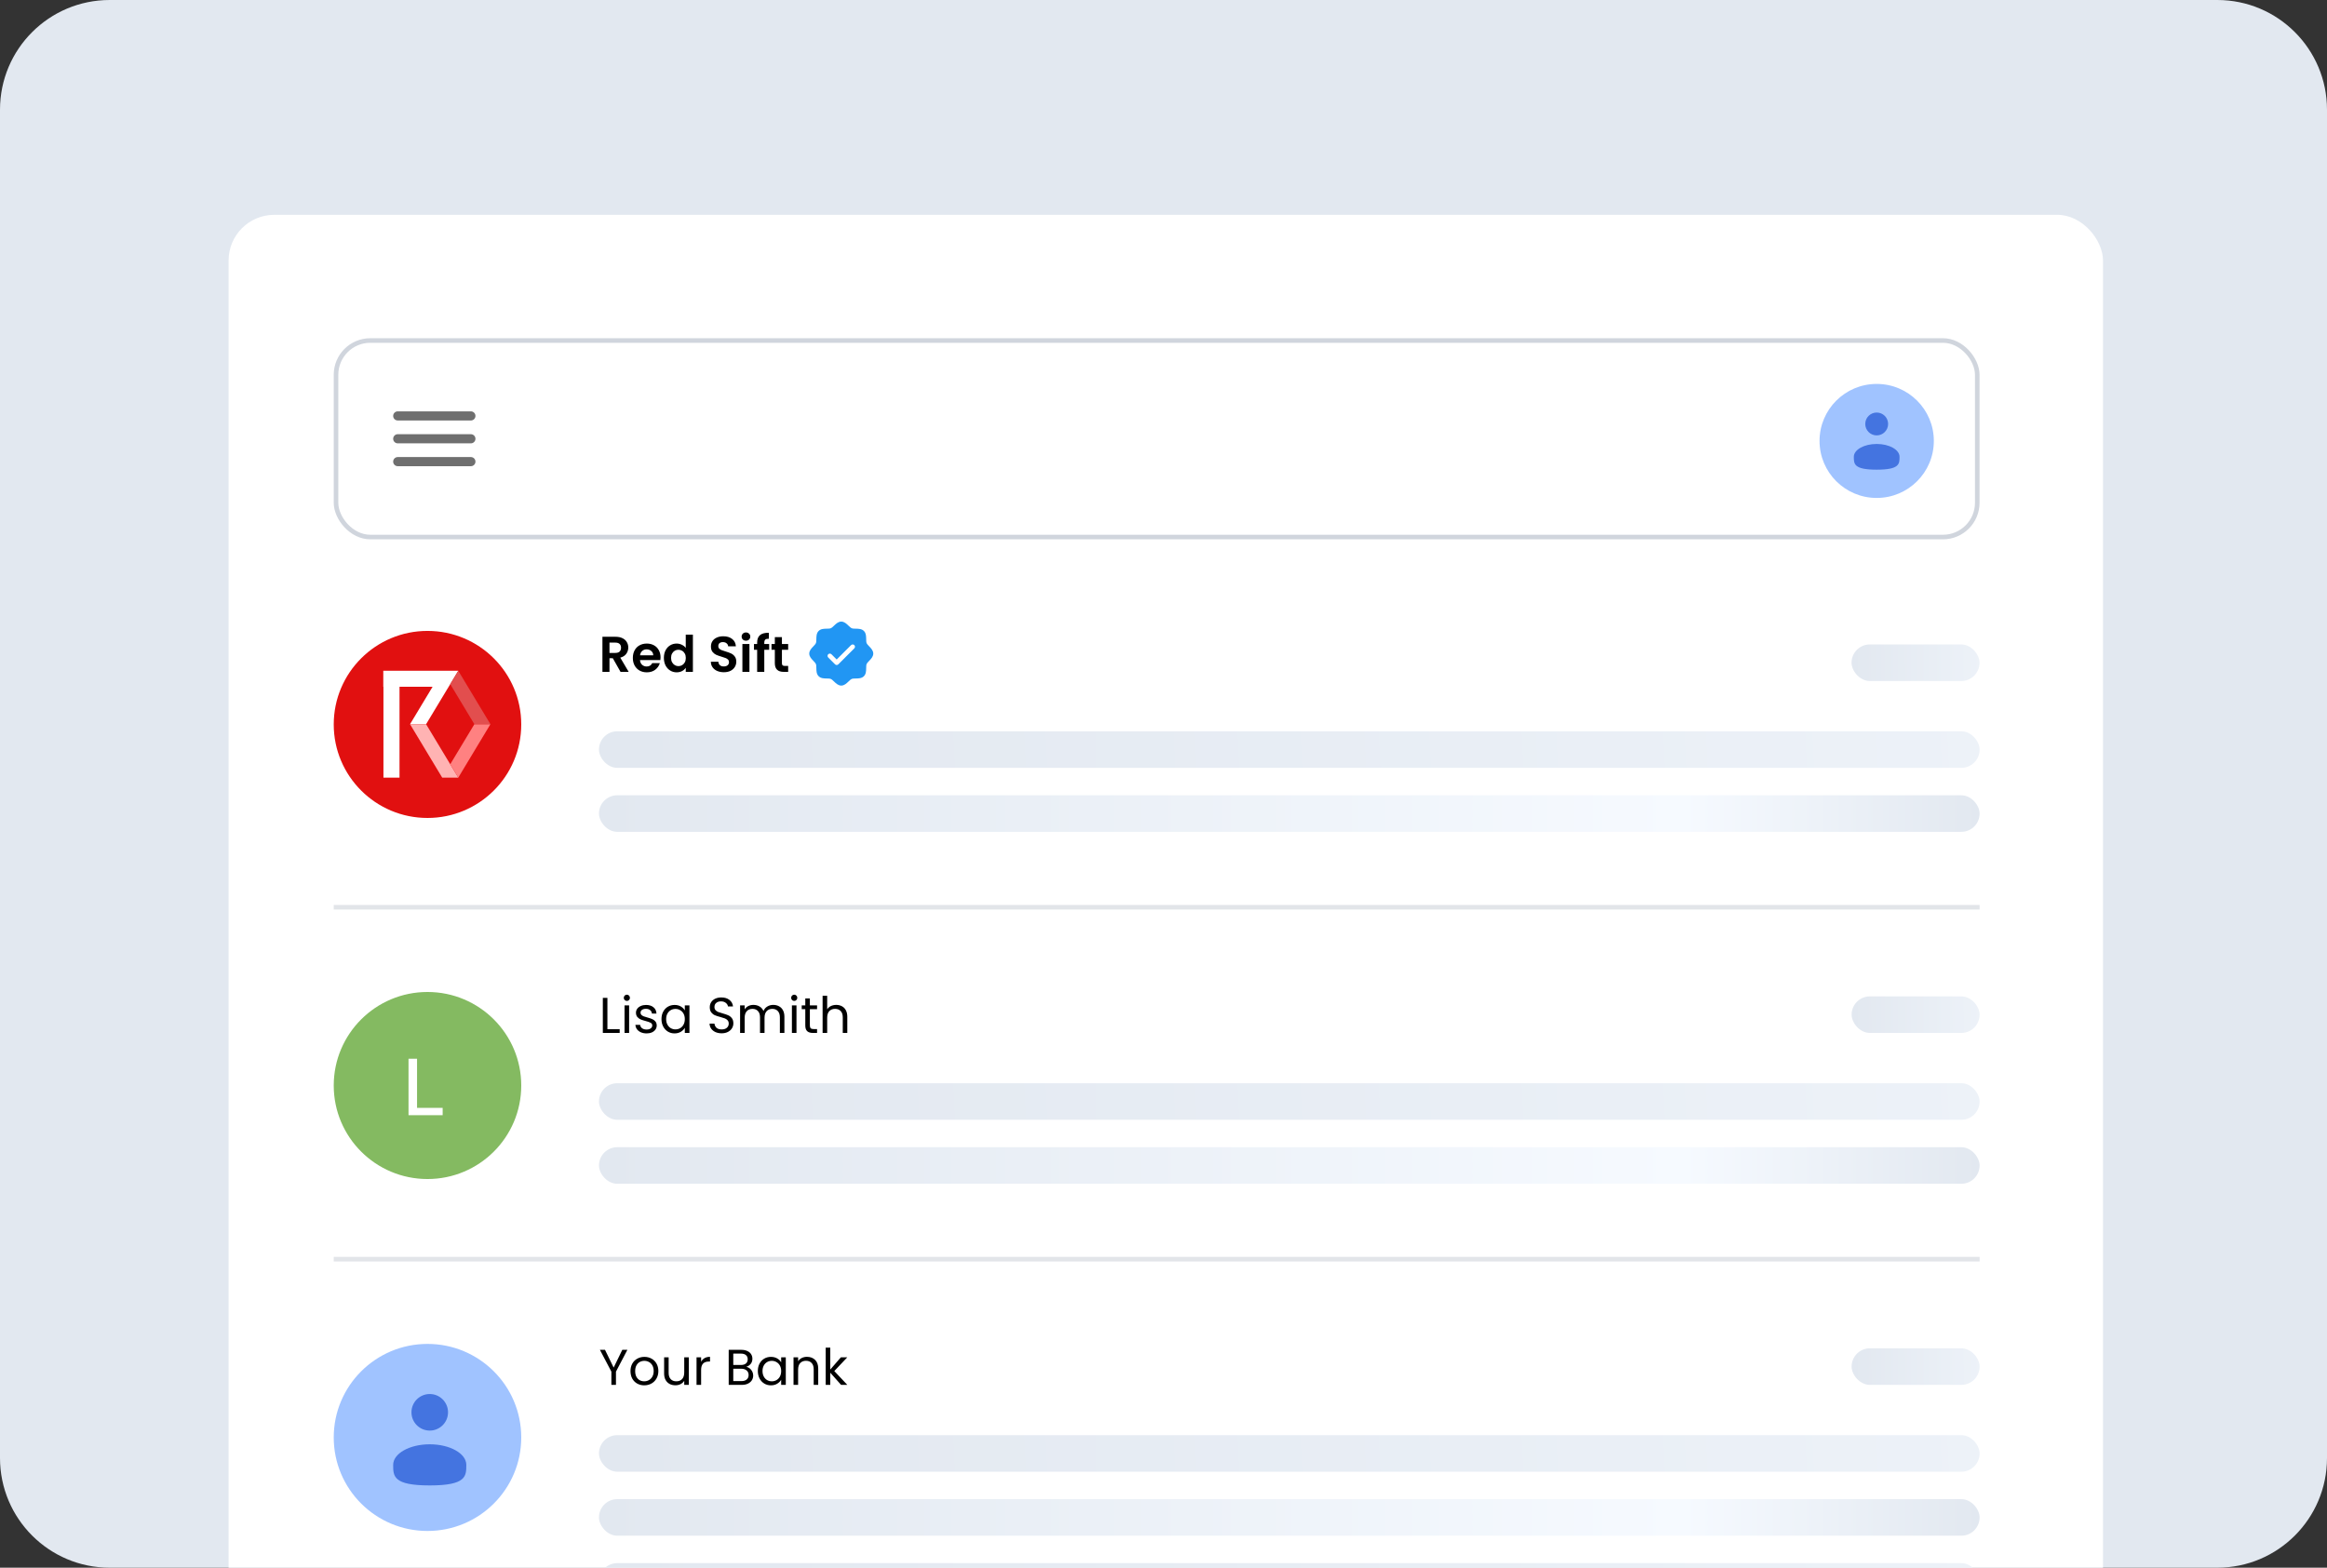 <svg width="509" height="343" viewBox="0 0 509 343" fill="none" xmlns="http://www.w3.org/2000/svg">
<rect x="0" y="0" width="509" height="343" fill="#333333" stroke="none"/>
<g clip-path="url(#clip0_6680_566)">
<path d="M0 24C0 10.745 10.745 0 24 0H485C498.255 0 509 10.745 509 24V319C509 332.255 498.255 343 485 343H24C10.745 343 0 332.255 0 319V24Z" fill="#E2E8F0"/>
<rect x="50" y="47" width="410" height="317" rx="10" fill="white"/>
<rect x="73.5" y="74.5" width="359" height="43" rx="7.5" fill="white" stroke="#D0D5DD"/>
<path d="M87 102H103C103.55 102 104 101.55 104 101C104 100.45 103.55 100 103 100H87C86.45 100 86 100.45 86 101C86 101.55 86.45 102 87 102ZM87 97H103C103.55 97 104 96.55 104 96C104 95.45 103.55 95 103 95H87C86.45 95 86 95.45 86 96C86 96.55 86.45 97 87 97ZM86 91C86 91.55 86.45 92 87 92H103C103.55 92 104 91.55 104 91C104 90.45 103.55 90 103 90H87C86.45 90 86 90.45 86 91Z" fill="#6F6F6F"/>
<rect x="131.016" y="342" width="302" height="8" rx="4" fill="url(#paint0_linear_6680_566)"/>
<rect x="405" y="141" width="28" height="8" rx="4" fill="url(#paint1_linear_6680_566)"/>
<path d="M93.508 178.963C104.834 178.963 114.015 169.801 114.015 158.5C114.015 147.199 104.834 138.037 93.508 138.037C82.182 138.037 73 147.199 73 158.5C73 169.801 82.182 178.963 93.508 178.963Z" fill="#E11010"/>
<path fill-rule="evenodd" clip-rule="evenodd" d="M94.622 150.255H87.388V170.142H83.872V150.255H83.839V146.756H96.721H96.728H100.238H100.245L93.201 158.449H89.69L94.622 150.255Z" fill="white"/>
<path fill-rule="evenodd" clip-rule="evenodd" d="M96.725 170.136L89.69 158.449H93.202L100.246 170.142L100.239 170.142H96.729L96.722 170.142L96.725 170.136Z" fill="#FFB3B3"/>
<path fill-rule="evenodd" clip-rule="evenodd" d="M100.241 170.136L107.275 158.449H103.763L98.482 167.217L100.241 170.136Z" fill="#FF8181"/>
<path fill-rule="evenodd" clip-rule="evenodd" d="M100.241 146.762L107.275 158.449H103.763L98.482 149.681L100.241 146.762Z" fill="#E24E4E"/>
<path d="M135.734 147L134.04 144.008H133.314V147H131.774V139.322H134.656C135.25 139.322 135.756 139.428 136.174 139.641C136.592 139.846 136.904 140.129 137.109 140.488C137.322 140.84 137.428 141.236 137.428 141.676C137.428 142.182 137.281 142.64 136.988 143.051C136.695 143.454 136.258 143.733 135.679 143.887L137.516 147H135.734ZM133.314 142.853H134.601C135.019 142.853 135.331 142.754 135.536 142.556C135.741 142.351 135.844 142.068 135.844 141.709C135.844 141.357 135.741 141.086 135.536 140.895C135.331 140.697 135.019 140.598 134.601 140.598H133.314V142.853ZM144.486 143.821C144.486 144.041 144.471 144.239 144.442 144.415H139.987C140.024 144.855 140.178 145.2 140.449 145.449C140.72 145.698 141.054 145.823 141.45 145.823C142.022 145.823 142.429 145.577 142.671 145.086H144.332C144.156 145.673 143.819 146.157 143.32 146.538C142.821 146.912 142.209 147.099 141.483 147.099C140.896 147.099 140.368 146.971 139.899 146.714C139.437 146.45 139.074 146.08 138.81 145.603C138.553 145.126 138.425 144.576 138.425 143.953C138.425 143.322 138.553 142.769 138.81 142.292C139.067 141.815 139.426 141.449 139.888 141.192C140.35 140.935 140.882 140.807 141.483 140.807C142.062 140.807 142.579 140.932 143.034 141.181C143.496 141.43 143.852 141.786 144.101 142.248C144.358 142.703 144.486 143.227 144.486 143.821ZM142.891 143.381C142.884 142.985 142.741 142.67 142.462 142.435C142.183 142.193 141.842 142.072 141.439 142.072C141.058 142.072 140.735 142.189 140.471 142.424C140.214 142.651 140.057 142.97 139.998 143.381H142.891ZM145.214 143.931C145.214 143.315 145.335 142.769 145.577 142.292C145.826 141.815 146.164 141.449 146.589 141.192C147.014 140.935 147.487 140.807 148.008 140.807C148.404 140.807 148.782 140.895 149.141 141.071C149.5 141.24 149.786 141.467 149.999 141.753V138.86H151.561V147H149.999V146.098C149.808 146.399 149.541 146.641 149.196 146.824C148.851 147.007 148.452 147.099 147.997 147.099C147.484 147.099 147.014 146.967 146.589 146.703C146.164 146.439 145.826 146.069 145.577 145.592C145.335 145.108 145.214 144.554 145.214 143.931ZM150.01 143.953C150.01 143.579 149.937 143.26 149.79 142.996C149.643 142.725 149.445 142.519 149.196 142.38C148.947 142.233 148.679 142.16 148.393 142.16C148.107 142.16 147.843 142.23 147.601 142.369C147.359 142.508 147.161 142.714 147.007 142.985C146.86 143.249 146.787 143.564 146.787 143.931C146.787 144.298 146.86 144.62 147.007 144.899C147.161 145.17 147.359 145.379 147.601 145.526C147.85 145.673 148.114 145.746 148.393 145.746C148.679 145.746 148.947 145.676 149.196 145.537C149.445 145.39 149.643 145.185 149.79 144.921C149.937 144.65 150.01 144.327 150.01 143.953ZM158.337 147.077C157.802 147.077 157.318 146.985 156.885 146.802C156.46 146.619 156.123 146.355 155.873 146.01C155.624 145.665 155.496 145.258 155.488 144.789H157.138C157.16 145.104 157.27 145.354 157.468 145.537C157.674 145.72 157.952 145.812 158.304 145.812C158.664 145.812 158.946 145.728 159.151 145.559C159.357 145.383 159.459 145.156 159.459 144.877C159.459 144.65 159.39 144.463 159.25 144.316C159.111 144.169 158.935 144.056 158.722 143.975C158.517 143.887 158.231 143.792 157.864 143.689C157.366 143.542 156.959 143.399 156.643 143.26C156.335 143.113 156.068 142.897 155.84 142.611C155.62 142.318 155.51 141.929 155.51 141.445C155.51 140.99 155.624 140.594 155.851 140.257C156.079 139.92 156.398 139.663 156.808 139.487C157.219 139.304 157.688 139.212 158.216 139.212C159.008 139.212 159.65 139.406 160.141 139.795C160.64 140.176 160.915 140.712 160.966 141.401H159.272C159.258 141.137 159.144 140.921 158.931 140.752C158.726 140.576 158.451 140.488 158.106 140.488C157.806 140.488 157.564 140.565 157.38 140.719C157.204 140.873 157.116 141.097 157.116 141.39C157.116 141.595 157.182 141.768 157.314 141.907C157.454 142.039 157.622 142.149 157.82 142.237C158.026 142.318 158.312 142.413 158.678 142.523C159.177 142.67 159.584 142.816 159.899 142.963C160.215 143.11 160.486 143.33 160.713 143.623C160.941 143.916 161.054 144.301 161.054 144.778C161.054 145.189 160.948 145.57 160.735 145.922C160.523 146.274 160.211 146.556 159.8 146.769C159.39 146.974 158.902 147.077 158.337 147.077ZM163.17 140.18C162.899 140.18 162.672 140.096 162.488 139.927C162.312 139.751 162.224 139.535 162.224 139.278C162.224 139.021 162.312 138.809 162.488 138.64C162.672 138.464 162.899 138.376 163.17 138.376C163.442 138.376 163.665 138.464 163.841 138.64C164.025 138.809 164.116 139.021 164.116 139.278C164.116 139.535 164.025 139.751 163.841 139.927C163.665 140.096 163.442 140.18 163.17 140.18ZM163.929 140.906V147H162.389V140.906H163.929ZM168.245 142.171H167.178V147H165.616V142.171H164.923V140.906H165.616V140.598C165.616 139.85 165.829 139.3 166.254 138.948C166.679 138.596 167.321 138.431 168.179 138.453V139.751C167.805 139.744 167.545 139.806 167.398 139.938C167.251 140.07 167.178 140.308 167.178 140.653V140.906H168.245V142.171ZM171.036 142.171V145.119C171.036 145.324 171.084 145.475 171.179 145.57C171.282 145.658 171.45 145.702 171.685 145.702H172.4V147H171.432C170.134 147 169.485 146.369 169.485 145.108V142.171H168.759V140.906H169.485V139.399H171.036V140.906H172.4V142.171H171.036Z" fill="black"/>
<path d="M190.131 141.426C189.896 141.18 189.652 140.926 189.56 140.703C189.475 140.499 189.47 140.16 189.465 139.832C189.456 139.222 189.446 138.531 188.965 138.05C188.485 137.569 187.793 137.559 187.183 137.55C186.855 137.545 186.516 137.54 186.312 137.455C186.09 137.363 185.835 137.119 185.589 136.884C185.158 136.469 184.668 136 184.015 136C183.363 136 182.873 136.469 182.441 136.884C182.195 137.119 181.941 137.363 181.718 137.455C181.515 137.54 181.175 137.545 180.847 137.55C180.237 137.559 179.546 137.569 179.065 138.05C178.585 138.531 178.578 139.222 178.565 139.832C178.56 140.16 178.555 140.499 178.47 140.703C178.378 140.926 178.135 141.18 177.899 141.426C177.485 141.858 177.015 142.347 177.015 143C177.015 143.653 177.485 144.142 177.899 144.574C178.135 144.82 178.378 145.074 178.47 145.297C178.555 145.501 178.56 145.84 178.565 146.168C178.575 146.778 178.585 147.469 179.065 147.95C179.546 148.431 180.237 148.441 180.847 148.45C181.175 148.455 181.514 148.46 181.718 148.545C181.941 148.637 182.195 148.881 182.441 149.116C182.873 149.531 183.363 150 184.015 150C184.668 150 185.157 149.531 185.589 149.116C185.835 148.881 186.089 148.637 186.312 148.545C186.516 148.46 186.855 148.455 187.183 148.45C187.793 148.441 188.485 148.431 188.965 147.95C189.446 147.469 189.456 146.778 189.465 146.168C189.47 145.84 189.475 145.501 189.56 145.297C189.652 145.074 189.896 144.82 190.131 144.574C190.546 144.142 191.015 143.653 191.015 143C191.015 142.347 190.546 141.858 190.131 141.426ZM186.869 141.854L183.369 145.354C183.322 145.4 183.267 145.437 183.207 145.462C183.146 145.487 183.081 145.5 183.015 145.5C182.949 145.5 182.884 145.487 182.824 145.462C182.763 145.437 182.708 145.4 182.661 145.354L181.161 143.854C181.115 143.807 181.078 143.752 181.053 143.691C181.028 143.631 181.015 143.566 181.015 143.5C181.015 143.434 181.028 143.369 181.053 143.309C181.078 143.248 181.115 143.193 181.161 143.146C181.255 143.052 181.382 143 181.515 143C181.581 143 181.646 143.013 181.707 143.038C181.767 143.063 181.822 143.1 181.869 143.146L183.015 144.293L186.161 141.146C186.208 141.1 186.263 141.063 186.324 141.038C186.384 141.013 186.449 141 186.515 141C186.581 141 186.646 141.013 186.707 141.038C186.767 141.063 186.822 141.1 186.869 141.146C186.915 141.193 186.952 141.248 186.977 141.309C187.002 141.369 187.015 141.434 187.015 141.5C187.015 141.566 187.002 141.631 186.977 141.691C186.952 141.752 186.915 141.807 186.869 141.854Z" fill="#2196F3"/>
<rect x="131.015" y="160" width="302" height="8" rx="4" fill="url(#paint2_linear_6680_566)"/>
<rect x="131.015" y="174" width="302" height="8" rx="4" fill="url(#paint3_linear_6680_566)"/>
<line x1="73" y1="198.5" x2="433.015" y2="198.5" stroke="#E2E5E9"/>
<path d="M93.508 257.963C104.834 257.963 114.015 248.801 114.015 237.5C114.015 226.199 104.834 217.037 93.508 217.037C82.182 217.037 73 226.199 73 237.5C73 248.801 82.182 257.963 93.508 257.963Z" fill="#84BA61"/>
<path d="M89.358 244V231.636H91.224V242.394H96.826V244H89.358Z" fill="white"/>
<path d="M132.863 225.186H135.547V226H131.862V218.333H132.863V225.186ZM137.127 218.993C136.937 218.993 136.775 218.927 136.643 218.795C136.511 218.663 136.445 218.502 136.445 218.311C136.445 218.12 136.511 217.959 136.643 217.827C136.775 217.695 136.937 217.629 137.127 217.629C137.311 217.629 137.465 217.695 137.589 217.827C137.721 217.959 137.787 218.12 137.787 218.311C137.787 218.502 137.721 218.663 137.589 218.795C137.465 218.927 137.311 218.993 137.127 218.993ZM137.611 219.972V226H136.61V219.972H137.611ZM141.451 226.099C140.989 226.099 140.575 226.022 140.208 225.868C139.842 225.707 139.552 225.487 139.339 225.208C139.127 224.922 139.009 224.596 138.987 224.229H140.021C140.051 224.53 140.19 224.775 140.439 224.966C140.696 225.157 141.03 225.252 141.44 225.252C141.822 225.252 142.122 225.168 142.342 224.999C142.562 224.83 142.672 224.618 142.672 224.361C142.672 224.097 142.555 223.903 142.32 223.778C142.086 223.646 141.723 223.518 141.231 223.393C140.784 223.276 140.417 223.158 140.131 223.041C139.853 222.916 139.611 222.737 139.405 222.502C139.207 222.26 139.108 221.945 139.108 221.556C139.108 221.248 139.2 220.966 139.383 220.709C139.567 220.452 139.827 220.251 140.164 220.104C140.502 219.95 140.887 219.873 141.319 219.873C141.987 219.873 142.526 220.042 142.936 220.379C143.347 220.716 143.567 221.178 143.596 221.765H142.595C142.573 221.45 142.445 221.197 142.21 221.006C141.983 220.815 141.675 220.72 141.286 220.72C140.927 220.72 140.641 220.797 140.428 220.951C140.216 221.105 140.109 221.307 140.109 221.556C140.109 221.754 140.172 221.919 140.296 222.051C140.428 222.176 140.59 222.278 140.78 222.359C140.978 222.432 141.25 222.517 141.594 222.612C142.027 222.729 142.379 222.847 142.65 222.964C142.922 223.074 143.153 223.243 143.343 223.47C143.541 223.697 143.644 223.994 143.651 224.361C143.651 224.691 143.56 224.988 143.376 225.252C143.193 225.516 142.933 225.725 142.595 225.879C142.265 226.026 141.884 226.099 141.451 226.099ZM144.69 222.964C144.69 222.348 144.815 221.809 145.064 221.347C145.314 220.878 145.655 220.515 146.087 220.258C146.527 220.001 147.015 219.873 147.55 219.873C148.078 219.873 148.537 219.987 148.925 220.214C149.314 220.441 149.604 220.727 149.794 221.072V219.972H150.806V226H149.794V224.878C149.596 225.23 149.299 225.523 148.903 225.758C148.515 225.985 148.06 226.099 147.539 226.099C147.004 226.099 146.52 225.967 146.087 225.703C145.655 225.439 145.314 225.069 145.064 224.592C144.815 224.115 144.69 223.573 144.69 222.964ZM149.794 222.975C149.794 222.52 149.703 222.124 149.519 221.787C149.336 221.45 149.087 221.193 148.771 221.017C148.463 220.834 148.122 220.742 147.748 220.742C147.374 220.742 147.033 220.83 146.725 221.006C146.417 221.182 146.172 221.439 145.988 221.776C145.805 222.113 145.713 222.509 145.713 222.964C145.713 223.426 145.805 223.829 145.988 224.174C146.172 224.511 146.417 224.772 146.725 224.955C147.033 225.131 147.374 225.219 147.748 225.219C148.122 225.219 148.463 225.131 148.771 224.955C149.087 224.772 149.336 224.511 149.519 224.174C149.703 223.829 149.794 223.43 149.794 222.975ZM157.861 226.077C157.355 226.077 156.901 225.989 156.497 225.813C156.101 225.63 155.79 225.38 155.562 225.065C155.335 224.742 155.218 224.372 155.21 223.954H156.277C156.314 224.313 156.461 224.618 156.717 224.867C156.981 225.109 157.363 225.23 157.861 225.23C158.338 225.23 158.712 225.113 158.983 224.878C159.262 224.636 159.401 224.328 159.401 223.954C159.401 223.661 159.321 223.422 159.159 223.239C158.998 223.056 158.796 222.916 158.554 222.821C158.312 222.726 157.986 222.623 157.575 222.513C157.069 222.381 156.662 222.249 156.354 222.117C156.054 221.985 155.793 221.78 155.573 221.501C155.361 221.215 155.254 220.834 155.254 220.357C155.254 219.939 155.361 219.569 155.573 219.246C155.786 218.923 156.083 218.674 156.464 218.498C156.853 218.322 157.297 218.234 157.795 218.234C158.514 218.234 159.101 218.414 159.555 218.773C160.017 219.132 160.278 219.609 160.336 220.203H159.236C159.2 219.91 159.046 219.653 158.774 219.433C158.503 219.206 158.144 219.092 157.696 219.092C157.278 219.092 156.937 219.202 156.673 219.422C156.409 219.635 156.277 219.935 156.277 220.324C156.277 220.603 156.354 220.83 156.508 221.006C156.67 221.182 156.864 221.318 157.091 221.413C157.326 221.501 157.652 221.604 158.07 221.721C158.576 221.86 158.983 222 159.291 222.139C159.599 222.271 159.863 222.48 160.083 222.766C160.303 223.045 160.413 223.426 160.413 223.91C160.413 224.284 160.314 224.636 160.116 224.966C159.918 225.296 159.625 225.564 159.236 225.769C158.848 225.974 158.389 226.077 157.861 226.077ZM169.136 219.862C169.605 219.862 170.023 219.961 170.39 220.159C170.756 220.35 171.046 220.639 171.259 221.028C171.471 221.417 171.578 221.89 171.578 222.447V226H170.588V222.59C170.588 221.989 170.437 221.53 170.137 221.215C169.843 220.892 169.444 220.731 168.938 220.731C168.417 220.731 168.003 220.9 167.695 221.237C167.387 221.567 167.233 222.047 167.233 222.678V226H166.243V222.59C166.243 221.989 166.092 221.53 165.792 221.215C165.498 220.892 165.099 220.731 164.593 220.731C164.072 220.731 163.658 220.9 163.35 221.237C163.042 221.567 162.888 222.047 162.888 222.678V226H161.887V219.972H162.888V220.841C163.086 220.526 163.35 220.284 163.68 220.115C164.017 219.946 164.387 219.862 164.791 219.862C165.297 219.862 165.744 219.976 166.133 220.203C166.521 220.43 166.811 220.764 167.002 221.204C167.17 220.779 167.449 220.449 167.838 220.214C168.226 219.979 168.659 219.862 169.136 219.862ZM173.737 218.993C173.546 218.993 173.385 218.927 173.253 218.795C173.121 218.663 173.055 218.502 173.055 218.311C173.055 218.12 173.121 217.959 173.253 217.827C173.385 217.695 173.546 217.629 173.737 217.629C173.92 217.629 174.074 217.695 174.199 217.827C174.331 217.959 174.397 218.12 174.397 218.311C174.397 218.502 174.331 218.663 174.199 218.795C174.074 218.927 173.92 218.993 173.737 218.993ZM174.221 219.972V226H173.22V219.972H174.221ZM177.148 220.797V224.35C177.148 224.643 177.21 224.852 177.335 224.977C177.459 225.094 177.676 225.153 177.984 225.153H178.721V226H177.819C177.261 226 176.843 225.872 176.565 225.615C176.286 225.358 176.147 224.937 176.147 224.35V220.797H175.366V219.972H176.147V218.454H177.148V219.972H178.721V220.797H177.148ZM182.925 219.862C183.38 219.862 183.791 219.961 184.157 220.159C184.524 220.35 184.81 220.639 185.015 221.028C185.228 221.417 185.334 221.89 185.334 222.447V226H184.344V222.59C184.344 221.989 184.194 221.53 183.893 221.215C183.593 220.892 183.182 220.731 182.661 220.731C182.133 220.731 181.712 220.896 181.396 221.226C181.088 221.556 180.934 222.036 180.934 222.667V226H179.933V217.86H180.934V220.83C181.132 220.522 181.404 220.284 181.748 220.115C182.1 219.946 182.493 219.862 182.925 219.862Z" fill="black"/>
<rect x="405.015" y="218" width="28" height="8" rx="4" fill="url(#paint4_linear_6680_566)"/>
<rect x="131.015" y="237" width="302" height="8" rx="4" fill="url(#paint5_linear_6680_566)"/>
<rect x="131.015" y="251" width="302" height="8" rx="4" fill="url(#paint6_linear_6680_566)"/>
<line x1="73" y1="275.5" x2="433.015" y2="275.5" stroke="#E2E5E9"/>
<path d="M93.508 334.963C104.834 334.963 114.015 325.801 114.015 314.5C114.015 303.199 104.834 294.037 93.508 294.037C82.182 294.037 73 303.199 73 314.5C73 325.801 82.182 334.963 93.508 334.963Z" fill="#A0C3FF"/>
<path d="M137.23 295.333L134.733 300.107V303H133.732V300.107L131.224 295.333H132.335L134.227 299.216L136.119 295.333H137.23ZM140.915 303.099C140.35 303.099 139.837 302.971 139.375 302.714C138.92 302.457 138.561 302.094 138.297 301.625C138.04 301.148 137.912 300.598 137.912 299.975C137.912 299.359 138.044 298.816 138.308 298.347C138.579 297.87 138.946 297.507 139.408 297.258C139.87 297.001 140.387 296.873 140.959 296.873C141.531 296.873 142.048 297.001 142.51 297.258C142.972 297.507 143.335 297.867 143.599 298.336C143.87 298.805 144.006 299.352 144.006 299.975C144.006 300.598 143.867 301.148 143.588 301.625C143.317 302.094 142.946 302.457 142.477 302.714C142.008 302.971 141.487 303.099 140.915 303.099ZM140.915 302.219C141.274 302.219 141.612 302.135 141.927 301.966C142.242 301.797 142.495 301.544 142.686 301.207C142.884 300.87 142.983 300.459 142.983 299.975C142.983 299.491 142.888 299.08 142.697 298.743C142.506 298.406 142.257 298.156 141.949 297.995C141.641 297.826 141.307 297.742 140.948 297.742C140.581 297.742 140.244 297.826 139.936 297.995C139.635 298.156 139.393 298.406 139.21 298.743C139.027 299.08 138.935 299.491 138.935 299.975C138.935 300.466 139.023 300.881 139.199 301.218C139.382 301.555 139.624 301.808 139.925 301.977C140.226 302.138 140.556 302.219 140.915 302.219ZM150.668 296.972V303H149.667V302.109C149.476 302.417 149.209 302.659 148.864 302.835C148.527 303.004 148.153 303.088 147.742 303.088C147.273 303.088 146.851 302.993 146.477 302.802C146.103 302.604 145.806 302.311 145.586 301.922C145.373 301.533 145.267 301.06 145.267 300.503V296.972H146.257V300.371C146.257 300.965 146.407 301.423 146.708 301.746C147.009 302.061 147.419 302.219 147.94 302.219C148.475 302.219 148.897 302.054 149.205 301.724C149.513 301.394 149.667 300.914 149.667 300.283V296.972H150.668ZM153.359 297.951C153.535 297.606 153.785 297.339 154.107 297.148C154.437 296.957 154.837 296.862 155.306 296.862V297.896H155.042C153.92 297.896 153.359 298.505 153.359 299.722V303H152.358V296.972H153.359V297.951ZM163.233 299.051C163.512 299.095 163.765 299.209 163.992 299.392C164.227 299.575 164.41 299.803 164.542 300.074C164.682 300.345 164.751 300.635 164.751 300.943C164.751 301.332 164.652 301.684 164.454 301.999C164.256 302.307 163.967 302.553 163.585 302.736C163.211 302.912 162.768 303 162.254 303H159.394V295.333H162.144C162.665 295.333 163.109 295.421 163.475 295.597C163.842 295.766 164.117 295.997 164.3 296.29C164.484 296.583 164.575 296.913 164.575 297.28C164.575 297.735 164.451 298.112 164.201 298.413C163.959 298.706 163.637 298.919 163.233 299.051ZM160.395 298.644H162.078C162.548 298.644 162.911 298.534 163.167 298.314C163.424 298.094 163.552 297.79 163.552 297.401C163.552 297.012 163.424 296.708 163.167 296.488C162.911 296.268 162.54 296.158 162.056 296.158H160.395V298.644ZM162.166 302.175C162.665 302.175 163.054 302.058 163.332 301.823C163.611 301.588 163.75 301.262 163.75 300.844C163.75 300.419 163.604 300.085 163.31 299.843C163.017 299.594 162.625 299.469 162.133 299.469H160.395V302.175H162.166ZM165.766 299.964C165.766 299.348 165.891 298.809 166.14 298.347C166.39 297.878 166.731 297.515 167.163 297.258C167.603 297.001 168.091 296.873 168.626 296.873C169.154 296.873 169.613 296.987 170.001 297.214C170.39 297.441 170.68 297.727 170.87 298.072V296.972H171.882V303H170.87V301.878C170.672 302.23 170.375 302.523 169.979 302.758C169.591 302.985 169.136 303.099 168.615 303.099C168.08 303.099 167.596 302.967 167.163 302.703C166.731 302.439 166.39 302.069 166.14 301.592C165.891 301.115 165.766 300.573 165.766 299.964ZM170.87 299.975C170.87 299.52 170.779 299.124 170.595 298.787C170.412 298.45 170.163 298.193 169.847 298.017C169.539 297.834 169.198 297.742 168.824 297.742C168.45 297.742 168.109 297.83 167.801 298.006C167.493 298.182 167.248 298.439 167.064 298.776C166.881 299.113 166.789 299.509 166.789 299.964C166.789 300.426 166.881 300.829 167.064 301.174C167.248 301.511 167.493 301.772 167.801 301.955C168.109 302.131 168.45 302.219 168.824 302.219C169.198 302.219 169.539 302.131 169.847 301.955C170.163 301.772 170.412 301.511 170.595 301.174C170.779 300.829 170.87 300.43 170.87 299.975ZM176.511 296.862C177.244 296.862 177.838 297.086 178.293 297.533C178.748 297.973 178.975 298.611 178.975 299.447V303H177.985V299.59C177.985 298.989 177.835 298.53 177.534 298.215C177.233 297.892 176.823 297.731 176.302 297.731C175.774 297.731 175.352 297.896 175.037 298.226C174.729 298.556 174.575 299.036 174.575 299.667V303H173.574V296.972H174.575V297.83C174.773 297.522 175.041 297.284 175.378 297.115C175.723 296.946 176.1 296.862 176.511 296.862ZM183.976 303L181.611 300.338V303H180.61V294.86H181.611V299.645L183.932 296.972H185.329L182.491 299.975L185.34 303H183.976Z" fill="black"/>
<rect x="405.015" y="295" width="28" height="8" rx="4" fill="url(#paint7_linear_6680_566)"/>
<rect x="131.015" y="314" width="302" height="8" rx="4" fill="url(#paint8_linear_6680_566)"/>
<rect x="131.015" y="328" width="302" height="8" rx="4" fill="url(#paint9_linear_6680_566)"/>
<path d="M94 313C96.209 313 98 311.209 98 309C98 306.791 96.209 305 94 305C91.791 305 90 306.791 90 309C90 311.209 91.791 313 94 313Z" fill="#4474E0"/>
<path d="M102 320.5C102 322.985 102 325 94 325C86 325 86 322.985 86 320.5C86 318.015 89.582 316 94 316C98.418 316 102 318.015 102 320.5Z" fill="#4474E0"/>
<path d="M410.5 108.946C417.404 108.946 423 103.361 423 96.473C423 89.584 417.404 84 410.5 84C403.596 84 398 89.584 398 96.473C398 103.361 403.596 108.946 410.5 108.946Z" fill="#A0C3FF"/>
<path d="M410.5 95.26C411.881 95.26 413 94.141 413 92.76C413 91.379 411.881 90.26 410.5 90.26C409.119 90.26 408 91.379 408 92.76C408 94.141 409.119 95.26 410.5 95.26Z" fill="#4474E0"/>
<path d="M415.5 99.947C415.5 101.5 415.5 102.76 410.5 102.76C405.5 102.76 405.5 101.5 405.5 99.947C405.5 98.394 407.739 97.135 410.5 97.135C413.261 97.135 415.5 98.394 415.5 99.947Z" fill="#4474E0"/>
</g>
<defs>
<linearGradient id="paint0_linear_6680_566" x1="131.016" y1="346" x2="841.558" y2="311.01" gradientUnits="userSpaceOnUse">
<stop stop-color="#E2E8F0"/>
<stop offset="0.785" stop-color="#F6FAFF"/>
<stop offset="1" stop-color="#E2E8F0"/>
</linearGradient>
<linearGradient id="paint1_linear_6680_566" x1="405" y1="145" x2="471.036" y2="144.699" gradientUnits="userSpaceOnUse">
<stop stop-color="#E2E8F0"/>
<stop offset="0.785" stop-color="#F6FAFF"/>
<stop offset="1" stop-color="#E2E8F0"/>
</linearGradient>
<linearGradient id="paint2_linear_6680_566" x1="131.015" y1="164" x2="841.558" y2="129.01" gradientUnits="userSpaceOnUse">
<stop stop-color="#E2E8F0"/>
<stop offset="0.785" stop-color="#F6FAFF"/>
<stop offset="1" stop-color="#E2E8F0"/>
</linearGradient>
<linearGradient id="paint3_linear_6680_566" x1="131.015" y1="178" x2="433.015" y2="178" gradientUnits="userSpaceOnUse">
<stop stop-color="#E2E8F0"/>
<stop offset="0.785" stop-color="#F6FAFF"/>
<stop offset="1" stop-color="#E2E8F0"/>
</linearGradient>
<linearGradient id="paint4_linear_6680_566" x1="405.015" y1="222" x2="471.052" y2="221.699" gradientUnits="userSpaceOnUse">
<stop stop-color="#E2E8F0"/>
<stop offset="0.785" stop-color="#F6FAFF"/>
<stop offset="1" stop-color="#E2E8F0"/>
</linearGradient>
<linearGradient id="paint5_linear_6680_566" x1="131.015" y1="241" x2="841.558" y2="206.01" gradientUnits="userSpaceOnUse">
<stop stop-color="#E2E8F0"/>
<stop offset="0.785" stop-color="#F6FAFF"/>
<stop offset="1" stop-color="#E2E8F0"/>
</linearGradient>
<linearGradient id="paint6_linear_6680_566" x1="131.015" y1="255" x2="433.015" y2="255" gradientUnits="userSpaceOnUse">
<stop stop-color="#E2E8F0"/>
<stop offset="0.785" stop-color="#F6FAFF"/>
<stop offset="1" stop-color="#E2E8F0"/>
</linearGradient>
<linearGradient id="paint7_linear_6680_566" x1="405.015" y1="299" x2="471.052" y2="298.699" gradientUnits="userSpaceOnUse">
<stop stop-color="#E2E8F0"/>
<stop offset="0.785" stop-color="#F6FAFF"/>
<stop offset="1" stop-color="#E2E8F0"/>
</linearGradient>
<linearGradient id="paint8_linear_6680_566" x1="131.015" y1="318" x2="841.558" y2="283.01" gradientUnits="userSpaceOnUse">
<stop stop-color="#E2E8F0"/>
<stop offset="0.785" stop-color="#F6FAFF"/>
<stop offset="1" stop-color="#E2E8F0"/>
</linearGradient>
<linearGradient id="paint9_linear_6680_566" x1="131.015" y1="332" x2="433.015" y2="332" gradientUnits="userSpaceOnUse">
<stop stop-color="#E2E8F0"/>
<stop offset="0.785" stop-color="#F6FAFF"/>
<stop offset="1" stop-color="#E2E8F0"/>
</linearGradient>
<clipPath id="clip0_6680_566">
<path d="M0 24C0 10.745 10.745 0 24 0H485C498.255 0 509 10.745 509 24V319C509 332.255 498.255 343 485 343H24C10.745 343 0 332.255 0 319V24Z" fill="white"/>
</clipPath>
</defs>
</svg>
